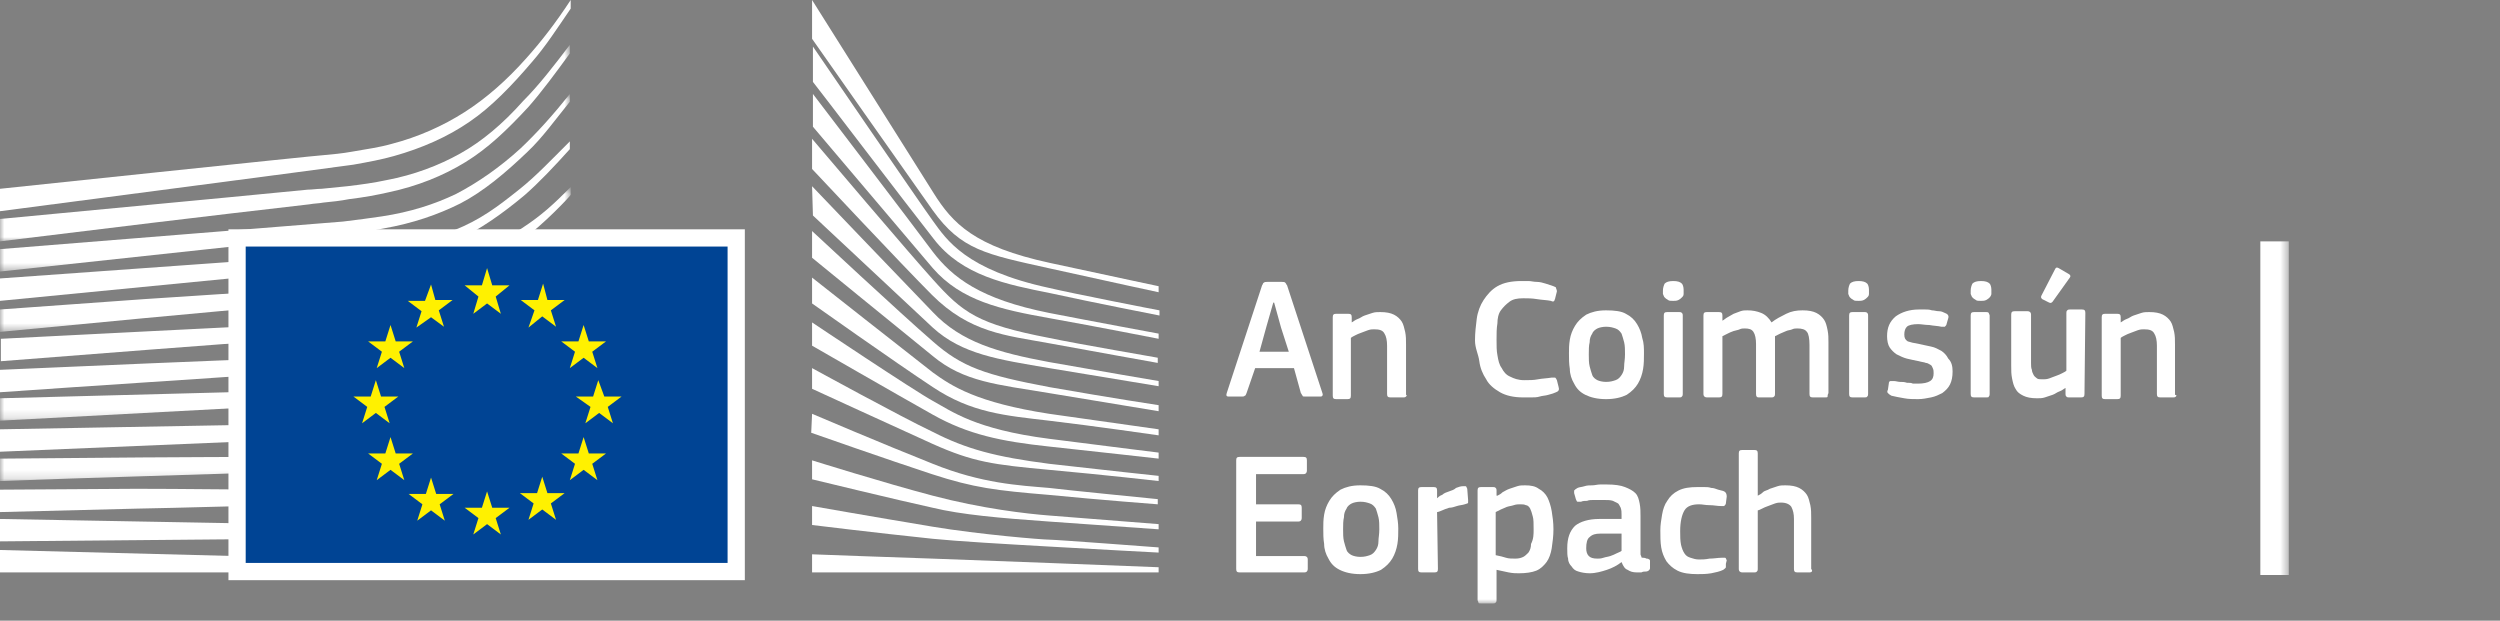<svg width="290" height="72" viewBox="0 0 290 72" fill="none" xmlns="http://www.w3.org/2000/svg">
<rect x="0" y="0" width="290" height="72" fill="#808080" stroke="none"/>
<path fill-rule="evenodd" clip-rule="evenodd" d="M0 24.5C0 24.5 39.8 19.3 41 19.1C42.7 18.8 44.3 18.5 45.7 18.1C48.9 17.2 51.9 15.9 54.5 14.1C57 12.4 59.4 9.9 61.7 7.2C63.2 5.5 64.7 3.2 66.2 1V0C64.5 2.6 62.8 4.8 61.1 6.7C58.8 9.3 56.4 11.4 53.9 13C51.4 14.6 48.5 15.9 45.4 16.7C44 17.1 42.5 17.3 40.8 17.6C39.7 17.8 38.6 17.9 37.5 18C37 18 0 21.9 0 21.9V24.5Z" fill="white"/>
<mask id="mask0" style="mask-type:alpha" maskUnits="userSpaceOnUse" x="0" y="5" width="67" height="23">
<path fill-rule="evenodd" clip-rule="evenodd" d="M0 5.2H66.1V28H0V5.2Z" fill="white"/>
</mask>
<g mask="url(#mask0)">
<path fill-rule="evenodd" clip-rule="evenodd" d="M53.4 17.8C50.9 19.2 48 20.3 44.8 20.9C43.4 21.2 42 21.4 40.3 21.6C39.3 21.7 38.3 21.8 37.3 21.9C36.8 21.9 36.2 22 35.7 22C23.5 23.2 11.4 24.3 0 25.4V28C11.4 26.6 23.7 25.1 35.9 23.7C36.4 23.6 37 23.6 37.5 23.5C38.5 23.4 39.5 23.3 40.5 23.1C42.2 22.9 43.8 22.6 45.1 22.3C48.4 21.6 51.4 20.4 54 18.8C56.6 17.2 58.8 15.1 61.3 12.4C62.8 10.7 64.5 8.4 66.1 6.2V5.2C64.2 7.7 62.5 9.9 60.7 11.7C58.3 14.4 55.9 16.4 53.4 17.8" fill="white"/>
</g>
<mask id="mask1" style="mask-type:alpha" maskUnits="userSpaceOnUse" x="0" y="10" width="67" height="22">
<path fill-rule="evenodd" clip-rule="evenodd" d="M0 10.9H66.1V31.5H0V10.9Z" fill="white"/>
</mask>
<g mask="url(#mask1)">
<path fill-rule="evenodd" clip-rule="evenodd" d="M60.4 17.2C58 19.4 55.4 21.2 52.9 22.5C50.4 23.7 47.6 24.6 44.3 25.1C42.9 25.3 41.5 25.5 39.8 25.7L0 28.9V31.5L35.3 27.7L39.9 27.2C41.6 27 43.1 26.8 44.5 26.5C47.9 25.9 50.8 24.9 53.4 23.6C56.1 22.2 58.7 20 61.2 17.6C62.9 16 64.4 13.9 66.1 11.8V10.9C64.1 13.4 62.3 15.4 60.4 17.2" fill="white"/>
</g>
<mask id="mask2" style="mask-type:alpha" maskUnits="userSpaceOnUse" x="0" y="21" width="67" height="18">
<path fill-rule="evenodd" clip-rule="evenodd" d="M0 21.7H66.2V38.5H0V21.7Z" fill="white"/>
</mask>
<g mask="url(#mask2)">
<path fill-rule="evenodd" clip-rule="evenodd" d="M50.8 30.6C48.5 31.9 46.8 32.7 43.5 33C41.5 33.2 39.5 33.3 37.5 33.4C36.5 33.4 35.6 33.5 34.6 33.6C28.6 33.9 22.7 34.3 16.7 34.7L0 35.9V38.5L16.8 36.9C22.2 36.4 28.5 35.8 34.7 35.3L39.2 35C40.9 34.9 42.4 34.7 43.7 34.5C47.1 34.1 50 33.4 52.6 32.4C55.4 31.4 58 29.7 60.6 27.8C63 26.1 66.2 22.7 66.2 22.6V21.7C64.1 23.8 62.8 25 60.5 26.5C57.6 28.5 52.9 29.5 50.8 30.6" fill="white"/>
</g>
<path fill-rule="evenodd" clip-rule="evenodd" d="M51.601 35.6C49.101 36.3 46.301 36.8 43.001 37.1C41.701 37.2 40.201 37.3 38.601 37.4L34.201 37.6C23.201 38.1 12.201 38.7 0.101 39.3V41.9C11.701 41 23.001 40.1 34.401 39.3L38.801 39C40.501 38.9 41.901 38.8 43.301 38.6C46.701 38.2 49.601 37.6 52.101 36.8C54.901 35.9 57.701 34.6 60.301 32.9C62.201 31.7 64.201 30.2 66.201 28.4C64.001 30.3 61.901 30.7 59.801 32C57.101 33.6 54.401 34.8 51.601 35.6" fill="white"/>
<path fill-rule="evenodd" clip-rule="evenodd" d="M51.2 39.9C48.7 40.5 45.9 40.9 42.6 41.099C41.3 41.2 39.9 41.299 38.2 41.299L33.8 41.5C22.7 41.9 11.5 42.4 0 42.9V45.5C11.4 44.7 22.6 44 33.9 43.2L38.3 42.9C40 42.799 41.4 42.7 42.7 42.599C46.1 42.299 48.9 41.799 51.5 41.099C54.4 40.299 57.2 39.2 59.9 37.799C62 36.7 64 35.4 66.1 33.799V32.7C63.8 34.4 61.6 35.7 59.4 36.799C56.8 38.2 54 39.2 51.2 39.9" fill="white"/>
<mask id="mask3" style="mask-type:alpha" maskUnits="userSpaceOnUse" x="0" y="38" width="67" height="11">
<path fill-rule="evenodd" clip-rule="evenodd" d="M0 38.201H66.2V48.8H0V38.201Z" fill="white"/>
</mask>
<g mask="url(#mask3)">
<path fill-rule="evenodd" clip-rule="evenodd" d="M50.8 44.1C48.3 44.6 45.5 44.901 42.2 45C40.9 45.1 39.6 45.1 37.9 45.201L0 46.201V48.8L33.6 47L38 46.8C39.7 46.701 41.1 46.6 42.4 46.5C45.8 46.201 48.5 45.901 51.1 45.3C54 44.701 56.9 43.8 59.6 42.6C61.8 41.701 63.9 40.6 66.2 39.201V38.201C63.8 39.6 61.5 40.701 59.2 41.6C56.5 42.8 53.7 43.6 50.8 44.1" fill="white"/>
</g>
<path fill-rule="evenodd" clip-rule="evenodd" d="M50.5 48.3C45.8 48.901 41.1 49 36.4 49.1C35.3 49.1 34.3 49.1 33.2 49.2L0 49.8V52.401L33.3 51C34.4 51 35.4 50.901 36.5 50.901C41.2 50.7 46 50.5 50.7 49.8C53.7 49.3 56.6 48.6 59.2 47.7C61.4 47 63.7 46 66 44.8V43.8C63.6 44.901 61.1 45.901 58.8 46.6C56.3 47.3 53.5 48 50.5 48.3" fill="white"/>
<mask id="mask4" style="mask-type:alpha" maskUnits="userSpaceOnUse" x="0" y="49" width="67" height="7">
<path fill-rule="evenodd" clip-rule="evenodd" d="M0 49.201H66.2V55.8H0V49.201Z" fill="white"/>
</mask>
<g mask="url(#mask4)">
<path fill-rule="evenodd" clip-rule="evenodd" d="M50.3 52.6C45.9 53 41.5 53 37.1 53H33.1C22.1 53 11.1 53.1 0 53.201V55.8C10.6 55.401 21.9 55.1 33.2 54.701C34.5 54.701 35.9 54.6 37.2 54.6C41.5 54.5 46 54.401 50.4 53.901C53.5 53.6 56.3 53.1 59 52.401C61.3 51.8 63.7 51 66.2 50.1V49.201C63.7 50.1 61.2 50.8 58.8 51.401C56.1 52 53.3 52.401 50.3 52.6" fill="white"/>
</g>
<path fill-rule="evenodd" clip-rule="evenodd" d="M50.1 56.8C48.3 56.901 46.3 56.901 44.1 56.901H41.6L33 56.8C27.1 56.8 21.3 56.7 15.8 56.7L0 56.8V59.401L15.9 59C21.4 58.901 27.2 58.7 33 58.6L41.6 58.5C44 58.5 47.1 58.401 50.2 58.2C53.3 58 56.1 57.7 58.8 57.3C61.2 56.901 63.7 56.401 66.2 55.8V54.901C63.7 55.5 61.1 56 58.7 56.3C55.9 56.5 53.2 56.7 50.1 56.8" fill="white"/>
<path fill-rule="evenodd" clip-rule="evenodd" d="M41.5 60.9L32.9 60.799C22 60.599 11.1 60.4 0 60.2V62.799C10.6 62.7 21.8 62.599 32.9 62.5L41.5 62.4C44.4 62.4 47.2 62.299 50.1 62.2C56 62 61.2 61.599 66.2 60.9V60C61.3 60.5 56 60.799 50.1 60.9H41.5" fill="white"/>
<path fill-rule="evenodd" clip-rule="evenodd" d="M66.1 65.5L0 63.8V66.4H66.1V65.5Z" fill="white"/>
<path fill-rule="evenodd" clip-rule="evenodd" d="M60.2 22C57.7 24 55.7 25.5 52.7 26.7C50 27.8 47.1 28.2 43.9 28.7C41.8 29 39.6 29.4 37.5 29.6C36.6 29.7 35.8 29.7 34.9 29.8L0 32.3V34.9L34.9 31.5L39.4 31.1C41.1 30.9 42.6 30.8 44 30.5C47.4 30 50.3 29.1 52.9 27.9C55.6 26.7 58.4 24.7 60.9 22.6C62.6 21.1 64.3 19.3 66.1 17.3V16.4C63.9 18.6 62.1 20.5 60.2 22" fill="white"/>
<path fill-rule="evenodd" clip-rule="evenodd" d="M94.2 0C94.2 0 106.1 18.9 108.3 22.4C110.5 25.9 113 28.6 121.8 30.5C130.6 32.4 134.4 33.2 134.4 33.2V33.9C134.4 33.9 128.8 32.7 121.6 31.1C114.4 29.5 111.5 29 108.2 24.4C105.5 20.6 94.2 4.5 94.2 4.5V0Z" fill="white"/>
<path fill-rule="evenodd" clip-rule="evenodd" d="M94.2 21.6C94.2 21.6 105 32.9 108.2 36.2C111.5 39.7 115.8 40.9 121.7 42C127.3 43 134.4 44.2 134.4 44.2V44.8C134.4 44.8 127.7 43.7 121.7 42.7C115.8 41.7 111.6 41.1 108.2 38C105.2 35.2 94.3 25 94.3 25L94.2 21.6Z" fill="white"/>
<path fill-rule="evenodd" clip-rule="evenodd" d="M94.2 26.8C94.2 26.8 104.5 36.4 108.2 39.6C111.6 42.6 114.3 43.5 121.7 44.901C129.1 46.2 134.4 47 134.4 47V47.7C134.4 47.7 127.7 46.6 121.7 45.6C115.7 44.6 111.8 44.3 108.2 41.3C104 37.901 94.2 29.9 94.2 29.9V26.8Z" fill="white"/>
<path fill-rule="evenodd" clip-rule="evenodd" d="M94.2 32.2C94.2 32.2 106 41.5 108.2 43.2C110.4 44.8 113.3 46.7 121.7 48C130.1 49.2 134.4 49.8 134.4 49.8V50.5C134.4 50.5 126.8 49.4 121.7 48.8C116.6 48.2 112.7 47.9 108.2 44.9C103.8 42 94.2 35.2 94.2 35.2V32.2Z" fill="white"/>
<path fill-rule="evenodd" clip-rule="evenodd" d="M94.2 37.4C94.2 37.4 106 45.299 108.2 46.5C110.4 47.7 113.1 49.799 121.7 50.9C130.3 52 134.4 52.5 134.4 52.5V53.2C134.4 53.2 127.3 52.4 121.7 51.799C116.1 51.2 112.3 50.4 108.2 48.099C104.1 45.799 94.2 40.099 94.2 40.099V37.4Z" fill="white"/>
<path fill-rule="evenodd" clip-rule="evenodd" d="M94.2 42.7C94.2 42.7 104.6 48.4 108.2 50.099C112.1 52.099 115.5 53 121.7 53.8C127.8 54.5 134.4 55.2 134.4 55.2V55.8C134.4 55.8 128.3 55.099 121.7 54.5C115.2 53.9 112.9 53.599 108.2 51.5C104 49.599 94.2 45.099 94.2 45.099V42.7Z" fill="white"/>
<path fill-rule="evenodd" clip-rule="evenodd" d="M94.201 48C94.201 48 102.401 51.5 108.201 53.8C113.901 56.1 118.201 56.3 121.701 56.6C123.201 56.8 134.301 57.9 134.301 57.9V58.5C134.301 58.5 127.701 58 121.601 57.4C115.601 56.9 113.001 56.6 108.101 55C103.201 53.4 94.101 50.2 94.101 50.2L94.201 48Z" fill="white"/>
<path fill-rule="evenodd" clip-rule="evenodd" d="M94.2 53.4C94.2 53.4 102.5 56 108.2 57.5C113.9 59 119.1 59.599 121.7 59.799C124.3 60 134.4 60.799 134.4 60.799V61.4C134.4 61.4 128.7 61 121.7 60.5C116 60.099 111.5 59.7 108.2 58.9C104.5 58.099 94.2 55.599 94.2 55.599V53.4Z" fill="white"/>
<path fill-rule="evenodd" clip-rule="evenodd" d="M94.2 58.7C94.2 58.7 101 59.9 108.2 61.099C113.6 62 120.9 62.599 121.7 62.599C122.5 62.599 134.4 63.5 134.4 63.5V64.099C134.4 64.099 126.8 63.7 121.7 63.4C116.4 63.099 111.2 62.8 108.2 62.5C101.5 61.8 94.2 60.9 94.2 60.9V58.7Z" fill="white"/>
<path fill-rule="evenodd" clip-rule="evenodd" d="M94.2 64.3C94.2 64.3 104.9 64.7 108.2 64.8C111.5 64.901 134.4 65.8 134.4 65.8V66.401H94.2V64.3Z" fill="white"/>
<path fill-rule="evenodd" clip-rule="evenodd" d="M121.7 33.4C112 31.3 109.8 27.8 108.2 25.6C106.6 23.4 94.3 5.4 94.3 5.4V9.5C94.8 10.1 105.3 23.9 108.3 27.7C111.6 32 116.8 33 121.8 34C126.8 35.1 134.5 36.6 134.5 36.6V36C134.4 36 124.2 34 121.7 33.4" fill="white"/>
<path fill-rule="evenodd" clip-rule="evenodd" d="M121.7 36.3C113.7 34.7 110.5 32.2 108.2 29.2C105.9 26.1 94.3 10.9 94.3 10.9V14.7C94.8 15.3 105.4 27.8 108.2 31.1C111.5 34.9 116.1 35.9 121.7 36.9C127.3 37.901 134.4 39.3 134.4 39.3V38.7C134.4 38.7 126.3 37.2 121.7 36.3" fill="white"/>
<path fill-rule="evenodd" clip-rule="evenodd" d="M121.7 39.2C113.4 37.599 111.7 36.3 108.2 32.4C106 30 94.7 16.7 94.2 16.1V19.6C94.2 19.6 104.7 30.8 108.1 34.2C112.5 38.599 116.7 38.9 121.6 39.8C126.5 40.7 134.3 42.099 134.3 42.099V41.5C134.4 41.5 125 39.9 121.7 39.2" fill="white"/>
<mask id="mask5" style="mask-type:alpha" maskUnits="userSpaceOnUse" x="0" y="0" width="266" height="70">
<path fill-rule="evenodd" clip-rule="evenodd" d="M0 70H265.5V0H0V70Z" fill="white"/>
</mask>
<g mask="url(#mask5)">
<path fill-rule="evenodd" clip-rule="evenodd" d="M27.5 66.3H85.4V27.6H27.5V66.3Z" fill="#004494" stroke="white" stroke-width="2"/>
<path fill-rule="evenodd" clip-rule="evenodd" d="M57.1 33.1H59.1L57.5 34.4L58.1 36.4L56.5 35.2L54.9 36.4L55.5 34.4L53.9 33.1H55.9L56.5 31.1L57.1 33.1Z" fill="#FFF100"/>
<path fill-rule="evenodd" clip-rule="evenodd" d="M57.1 58.9H59.1L57.5 60.099L58.1 62L56.5 60.799L54.9 62L55.5 60.099L53.9 58.9H55.9L56.5 57L57.1 58.9Z" fill="#FFF100"/>
<path fill-rule="evenodd" clip-rule="evenodd" d="M63.5 57.2H65.5L63.9 58.4L64.5 60.3L62.9 59.099L61.3 60.3L61.9 58.4L60.3 57.2H62.3L62.9 55.3L63.5 57.2Z" fill="#FFF100"/>
<path fill-rule="evenodd" clip-rule="evenodd" d="M63.5 34.8H65.5L63.9 36L64.5 37.901L62.9 36.7L61.3 38L62 36L60.4 34.8H62.4L63 32.9L63.5 34.8Z" fill="#FFF100"/>
<path fill-rule="evenodd" clip-rule="evenodd" d="M68.3 39.6H70.3L68.7 40.8L69.3 42.701L67.7 41.5L66.1 42.701L66.7 40.8L65.1 39.6H67.1L67.7 37.701L68.3 39.6Z" fill="#FFF100"/>
<path fill-rule="evenodd" clip-rule="evenodd" d="M68.3 52.6H70.3L68.7 53.8L69.3 55.701L67.7 54.5L66.1 55.701L66.7 53.8L65.1 52.6H67.1L67.7 50.701L68.3 52.6Z" fill="#FFF100"/>
<path fill-rule="evenodd" clip-rule="evenodd" d="M70.1 46H72.1L70.5 47.2L71.1 49.1L69.5 47.9L67.9 49.1L68.5 47.2L66.8 46H68.8L69.4 44.1L70.1 46Z" fill="#FFF100"/>
<path fill-rule="evenodd" clip-rule="evenodd" d="M50.5 34.8H52.5L50.9 36L51.5 37.901L50 36.8L48.3 38L48.9 36.1L47.3 34.9H49.3L50 33L50.5 34.8Z" fill="#FFF100"/>
<path fill-rule="evenodd" clip-rule="evenodd" d="M45.9 39.6H47.9L46.3 40.8L46.9 42.701L45.3 41.5L43.7 42.701L44.3 40.8L42.7 39.6H44.7L45.3 37.701L45.9 39.6Z" fill="#FFF100"/>
<path fill-rule="evenodd" clip-rule="evenodd" d="M44.2 46H46.2L44.6 47.2L45.2 49.1L43.6 47.9L42 49.1L42.6 47.2L41 46H43L43.6 44.1L44.2 46Z" fill="#FFF100"/>
<path fill-rule="evenodd" clip-rule="evenodd" d="M45.9 52.6H47.9L46.3 53.8L46.9 55.701L45.3 54.5L43.7 55.701L44.3 53.8L42.7 52.6H44.7L45.3 50.701L45.9 52.6Z" fill="#FFF100"/>
<path fill-rule="evenodd" clip-rule="evenodd" d="M50.6 57.3H52.6L51 58.5L51.6 60.401L50 59.2L48.4 60.401L49 58.5L47.4 57.3H49.4L50 55.401L50.6 57.3Z" fill="#FFF100"/>
<path fill-rule="evenodd" clip-rule="evenodd" d="M148.6 38L147.8 35.1H147.701L146.901 37.9L146.1 40.8H149.5L148.6 38ZM144.6 45.6C144.5 45.8 144.5 45.9 144.4 45.9C144.3 46 144.201 46 144.1 46H142.5C142.3 46 142.201 45.9 142.3 45.6L146.401 33.1C146.5 33 146.5 32.8 146.6 32.8C146.701 32.7 146.8 32.7 147 32.7H148.701C148.901 32.7 149 32.7 149.1 32.8C149.201 32.9 149.201 33 149.3 33.1L153.401 45.6C153.5 45.8 153.401 46 153.201 46H151.401C151.201 46 151.1 46 151.1 45.9C151 45.8 151 45.7 150.901 45.6L150.1 42.7H145.6L144.6 45.6Z" fill="white"/>
<path fill-rule="evenodd" clip-rule="evenodd" d="M163.1 46C163 46.1 162.901 46.1 162.8 46.1H161.3C161 46.1 160.901 46 160.901 45.7V40.1C160.901 39.5 160.8 39 160.6 38.7C160.401 38.3 160 38.2 159.401 38.2C159.201 38.2 159 38.2 158.701 38.3C158.401 38.4 158.201 38.5 157.901 38.6C157.6 38.7 157.401 38.8 157.201 38.9C157 39 156.8 39.1 156.701 39.2V45.9C156.701 46.2 156.6 46.3 156.3 46.3H155C154.701 46.3 154.6 46.2 154.6 45.9V36.8C154.6 36.5 154.701 36.4 155 36.4H156.401C156.701 36.4 156.8 36.5 156.8 36.8V37.4C157 37.3 157.201 37.1 157.5 37C157.8 36.9 158 36.7 158.3 36.6C158.6 36.5 158.901 36.4 159.201 36.3C159.5 36.2 159.8 36.2 160.1 36.2C160.8 36.2 161.3 36.3 161.701 36.5C162.1 36.7 162.401 37 162.6 37.3C162.8 37.6 162.901 38.1 163 38.5C163.1 39 163.1 39.4 163.1 40V45.8C163.201 45.8 163.201 45.9 163.1 46" fill="white"/>
<path fill-rule="evenodd" clip-rule="evenodd" d="M171.1 39.5C171.1 38.6 171.201 37.8 171.3 37C171.401 36.2 171.701 35.4 172.1 34.8C172.5 34.2 173 33.6 173.701 33.2C174.401 32.8 175.3 32.6 176.5 32.6H177.3C177.6 32.6 177.901 32.7 178.3 32.7C178.6 32.7 179 32.8 179.3 32.9C179.6 33 179.901 33.1 180.201 33.2C180.401 33.3 180.5 33.3 180.5 33.4C180.5 33.5 180.6 33.6 180.6 33.8L180.401 34.6C180.401 34.7 180.3 34.8 180.3 34.9C180.201 35 180.1 35 179.901 34.9C179.401 34.8 178.901 34.8 178.3 34.7C177.701 34.6 177.201 34.6 176.701 34.6C176 34.6 175.5 34.7 175.1 35C174.701 35.3 174.401 35.6 174.1 36C173.8 36.4 173.701 37 173.701 37.5C173.6 38.1 173.6 38.7 173.6 39.4C173.6 40.1 173.6 40.7 173.701 41.2C173.8 41.8 173.901 42.3 174.201 42.7C174.401 43.1 174.701 43.5 175.201 43.7C175.6 43.9 176.1 44.1 176.8 44.1C177.401 44.1 177.901 44.1 178.401 44C178.901 43.9 179.401 43.9 180 43.8H180.401C180.5 43.9 180.5 43.9 180.6 44.1L180.8 44.9C180.901 45.2 180.8 45.4 180.5 45.5C180.3 45.6 180 45.7 179.6 45.8C179.3 45.9 178.901 45.9 178.6 46C178.3 46.1 177.901 46.1 177.6 46.1H176.701C175.6 46.1 174.701 45.9 174 45.5C173.3 45.1 172.701 44.6 172.401 44C172 43.4 171.701 42.7 171.6 41.9C171.5 41.1 171.1 40.4 171.1 39.5" fill="white"/>
<path fill-rule="evenodd" clip-rule="evenodd" d="M188.5 41.1C188.5 40.6 188.5 40.1 188.4 39.701C188.3 39.3 188.2 39 188.1 38.701C187.9 38.401 187.7 38.201 187.4 38.1C187.1 38 186.8 37.901 186.3 37.901C185.9 37.901 185.5 38 185.3 38.1C185.1 38.201 184.8 38.401 184.7 38.701C184.5 39 184.4 39.3 184.4 39.701C184.3 40.1 184.3 40.6 184.3 41.1C184.3 41.6 184.3 42.1 184.4 42.5C184.5 42.901 184.6 43.201 184.7 43.5C184.8 43.8 185.1 44 185.3 44.1C185.5 44.201 185.9 44.3 186.3 44.3C186.8 44.3 187.1 44.201 187.4 44.1C187.7 44 187.9 43.8 188.1 43.5C188.3 43.201 188.4 42.901 188.4 42.5C188.4 42.1 188.5 41.701 188.5 41.1M190.7 41C190.7 41.6 190.7 42.201 190.6 42.8C190.5 43.401 190.3 44 190 44.5C189.7 45 189.3 45.401 188.7 45.8C188.1 46.1 187.3 46.3 186.3 46.3C185.3 46.3 184.5 46.1 183.9 45.8C183.3 45.5 182.9 45.1 182.6 44.5C182.3 44 182.1 43.401 182.1 42.8C182 42.201 182 41.6 182 41C182 40.5 182 40 182.1 39.401C182.2 38.8 182.4 38.3 182.7 37.8C183 37.3 183.4 36.9 184 36.5C184.6 36.201 185.3 36 186.3 36C187.3 36 188.1 36.1 188.6 36.4C189.2 36.701 189.6 37.1 189.9 37.6C190.2 38.1 190.4 38.6 190.5 39.201C190.7 39.8 190.7 40.401 190.7 41" fill="white"/>
<path fill-rule="evenodd" clip-rule="evenodd" d="M195.2 45.7C195.2 45.8 195.2 45.9 195.099 46C195 46.099 195 46.099 194.8 46.099H193.4C193.099 46.099 193 46 193 45.7V36.6C193 36.3 193.099 36.2 193.4 36.2H194.8C194.9 36.2 195 36.2 195.099 36.3C195.2 36.4 195.2 36.5 195.2 36.6V45.7ZM195.3 33.6V34.1C195.3 34.3 195.2 34.4 195.099 34.5C195 34.6 194.9 34.7 194.7 34.8C194.5 34.9 194.3 34.9 194.099 34.9C193.8 34.9 193.599 34.9 193.5 34.8C193.3 34.7 193.2 34.6 193.099 34.5C193 34.4 193 34.3 192.9 34.1V33.7C192.9 33.4 193 33.1 193.099 32.9C193.3 32.7 193.599 32.6 194.099 32.6C194.599 32.6 194.9 32.7 195.099 32.9C195.2 33 195.3 33.3 195.3 33.6V33.6Z" fill="white"/>
<path fill-rule="evenodd" clip-rule="evenodd" d="M212 46C212 46.1 211.9 46.1 211.7 46.1H210.3C210 46.1 209.9 46 209.9 45.7V40C209.9 39.3 209.8 38.7 209.6 38.5C209.4 38.2 209 38.1 208.5 38.1C208.3 38.1 208.1 38.1 207.9 38.2C207.7 38.3 207.4 38.3 207.2 38.4C207 38.5 206.7 38.6 206.5 38.7C206.3 38.8 206.1 38.9 205.9 39V39.4V40V45.7C205.9 45.8 205.9 45.9 205.8 46C205.7 46.1 205.6 46.1 205.5 46.1H204C203.8 46.1 203.7 46 203.7 45.7V39.9C203.7 39.3 203.6 38.8 203.4 38.5C203.2 38.2 202.9 38.1 202.4 38.1C202.2 38.1 202 38.1 201.8 38.2C201.6 38.3 201.4 38.3 201.1 38.4C200.8 38.5 200.6 38.6 200.4 38.7C200.2 38.8 200 38.9 199.8 39V45.7C199.8 46 199.7 46.1 199.4 46.1H198C197.8 46.1 197.6 46 197.6 45.7V36.6C197.6 36.3 197.7 36.2 198 36.2H199.4C199.7 36.2 199.8 36.3 199.8 36.6V37.2C200 37.1 200.2 36.9 200.4 36.8C200.6 36.7 200.9 36.5 201.1 36.4C201.4 36.3 201.6 36.2 201.9 36.1C202.2 36 202.4 36 202.7 36C203.3 36 203.8 36.1 204.3 36.3C204.8 36.5 205.2 36.9 205.5 37.4C206 37 206.6 36.7 207.2 36.4C207.8 36.1 208.4 36 209.1 36C209.8 36 210.3 36.1 210.7 36.3C211.1 36.5 211.4 36.8 211.6 37.1C211.8 37.4 211.9 37.8 212 38.3C212.1 38.8 212.1 39.2 212.1 39.7V45.6C212 45.8 212 45.9 212 46" fill="white"/>
<path fill-rule="evenodd" clip-rule="evenodd" d="M216.7 45.7C216.7 45.8 216.7 45.9 216.599 46C216.5 46.099 216.5 46.099 216.3 46.099H214.9C214.599 46.099 214.5 46 214.5 45.7V36.6C214.5 36.3 214.599 36.2 214.9 36.2H216.3C216.4 36.2 216.5 36.2 216.599 36.3C216.7 36.4 216.7 36.5 216.7 36.6V45.7ZM216.8 33.6V34.1C216.8 34.3 216.7 34.4 216.599 34.5C216.5 34.6 216.4 34.7 216.2 34.8C216 34.9 215.8 34.9 215.599 34.9C215.3 34.9 215.099 34.9 215 34.8C214.8 34.7 214.7 34.6 214.599 34.5C214.5 34.4 214.5 34.3 214.4 34.1V33.7C214.4 33.4 214.5 33.1 214.599 32.9C214.8 32.7 215.099 32.6 215.599 32.6C216.099 32.6 216.4 32.7 216.599 32.9C216.7 33 216.8 33.3 216.8 33.6V33.6Z" fill="white"/>
<path fill-rule="evenodd" clip-rule="evenodd" d="M226.5 43.1C226.5 43.701 226.4 44.201 226.2 44.6C226 45 225.7 45.3 225.3 45.6C224.9 45.8 224.5 46 224 46.1C223.5 46.201 223 46.3 222.5 46.3C222 46.3 221.4 46.3 220.9 46.201C220.3 46.1 219.8 46 219.4 45.901C219.2 45.8 219.1 45.701 219 45.6C218.9 45.5 218.9 45.401 219 45.201L219.1 44.5C219.1 44.3 219.2 44.201 219.3 44.201H219.7C219.9 44.201 220.2 44.3 220.4 44.3C220.7 44.3 220.9 44.3 221.2 44.401C221.5 44.401 221.7 44.401 221.9 44.5H222.5C223.1 44.5 223.6 44.401 223.9 44.201C224.2 44 224.3 43.701 224.3 43.3C224.3 43.1 224.3 42.901 224.2 42.701C224.1 42.5 224.1 42.401 223.9 42.3C223.7 42.201 223.6 42.1 223.4 42.1C223.2 42 222.9 42 222.6 41.901C222.1 41.8 221.6 41.701 221.2 41.6C220.8 41.5 220.4 41.3 220 41.1C219.7 40.901 219.4 40.6 219.2 40.3C219 40 218.9 39.5 218.9 39C218.9 38 219.2 37.3 219.9 36.701C220.6 36.201 221.5 35.9 222.6 35.9H223.3C223.6 35.9 223.8 35.9 224.1 36C224.4 36 224.6 36.1 224.9 36.1C225.2 36.1 225.4 36.201 225.6 36.3C225.9 36.4 226.1 36.6 226 36.9L225.8 37.6C225.8 37.701 225.7 37.8 225.6 37.901H225.2C224.8 37.8 224.3 37.8 223.8 37.701C223.3 37.701 222.9 37.6 222.5 37.6C221.9 37.6 221.4 37.701 221.2 37.901C221 38.1 220.9 38.401 220.9 38.8C220.9 39.201 221 39.401 221.3 39.6C221.6 39.701 222 39.8 222.6 39.901C223.1 40 223.5 40.1 224 40.201C224.5 40.3 224.8 40.5 225.2 40.701C225.5 40.901 225.8 41.201 226 41.6C226.4 42 226.5 42.5 226.5 43.1" fill="white"/>
<path fill-rule="evenodd" clip-rule="evenodd" d="M230.8 45.7C230.8 45.8 230.8 45.9 230.7 46C230.7 46.099 230.6 46.099 230.401 46.099H229C228.7 46.099 228.6 46 228.6 45.7V36.6C228.6 36.3 228.7 36.2 229 36.2H230.401C230.5 36.2 230.6 36.2 230.7 36.3C230.7 36.4 230.8 36.5 230.8 36.6V45.7ZM231 33.6V34.1C231 34.2 230.901 34.4 230.8 34.5C230.7 34.6 230.6 34.7 230.401 34.8C230.2 34.9 230 34.9 229.8 34.9C229.5 34.9 229.3 34.9 229.2 34.8C229 34.7 228.901 34.6 228.8 34.5C228.7 34.4 228.7 34.3 228.6 34.1V33.7C228.6 33.4 228.7 33.1 228.8 32.9C229 32.7 229.3 32.6 229.8 32.6C230.3 32.6 230.6 32.7 230.8 32.9C230.901 33 231 33.3 231 33.6V33.6Z" fill="white"/>
<path fill-rule="evenodd" clip-rule="evenodd" d="M240 31.8C240.2 31.9 240.2 32.1 240.1 32.2L238.1 35C238 35.1 237.9 35.2 237.7 35.1L236.9 34.7C236.8 34.6 236.7 34.5 236.8 34.3L238.4 31.2C238.5 31 238.6 31 238.8 31.1L240 31.8ZM241.8 45.7C241.8 46 241.7 46.1 241.4 46.1H240C239.9 46.1 239.8 46.1 239.7 46C239.6 45.901 239.6 45.8 239.6 45.7V45C239.4 45.1 239.2 45.3 238.9 45.401C238.6 45.5 238.4 45.7 238.1 45.8C237.8 45.901 237.5 46 237.2 46.1C236.9 46.2 236.6 46.2 236.3 46.2C235.6 46.2 235.1 46.1 234.7 45.901C234.3 45.7 234 45.5 233.8 45.1C233.6 44.8 233.5 44.401 233.4 43.901C233.3 43.401 233.3 43 233.3 42.401V36.5C233.3 36.2 233.4 36.1 233.7 36.1H235.2C235.4 36.1 235.6 36.2 235.6 36.5V42.1C235.6 42.401 235.6 42.7 235.7 42.901C235.7 43.1 235.8 43.3 235.9 43.5C236 43.7 236.2 43.8 236.3 43.901C236.4 44 236.7 44 237 44C237.2 44 237.4 44 237.7 43.901C238 43.8 238.2 43.7 238.5 43.6C238.8 43.5 239 43.401 239.2 43.3C239.4 43.2 239.6 43.1 239.7 43V36.3C239.7 36.2 239.7 36.1 239.8 36C239.9 35.9 240 35.9 240.1 35.9H241.5C241.8 35.9 241.9 36 241.9 36.3L241.8 45.7Z" fill="white"/>
<path fill-rule="evenodd" clip-rule="evenodd" d="M252.401 46C252.3 46.1 252.201 46.1 252.1 46.1H250.6C250.3 46.1 250.201 46 250.201 45.7V40.1C250.201 39.5 250.1 39 249.901 38.7C249.701 38.3 249.3 38.2 248.701 38.2C248.501 38.2 248.3 38.2 248.001 38.3C247.701 38.4 247.501 38.5 247.201 38.6C246.901 38.7 246.701 38.8 246.501 38.9C246.3 39 246.1 39.1 246.001 39.2V45.9C246.001 46.2 245.901 46.3 245.6 46.3H244.201C243.901 46.3 243.8 46.2 243.8 45.9V36.8C243.8 36.5 243.901 36.4 244.201 36.4H245.6C245.901 36.4 246.001 36.5 246.001 36.8V37.4C246.201 37.3 246.401 37.1 246.701 37C247.001 36.9 247.201 36.7 247.501 36.6C247.8 36.5 248.1 36.4 248.401 36.3C248.701 36.2 249.001 36.2 249.3 36.2C250.001 36.2 250.501 36.3 250.901 36.5C251.3 36.7 251.6 37 251.8 37.3C252.001 37.6 252.1 38.1 252.201 38.5C252.3 39 252.3 39.4 252.3 40V45.8C252.501 45.8 252.501 45.9 252.401 46" fill="white"/>
<path fill-rule="evenodd" clip-rule="evenodd" d="M143.4 53.4C143.4 53.099 143.5 53 143.8 53H151.2C151.5 53 151.6 53.099 151.6 53.4V54.599C151.6 54.799 151.5 55 151.2 55H145.7V58.5H150.6C150.9 58.5 151 58.599 151 58.9V60.099C151 60.299 150.9 60.5 150.6 60.5H145.7V64.5H151.3C151.5 64.5 151.7 64.599 151.7 64.9V66C151.7 66.2 151.6 66.4 151.3 66.4H143.8C143.5 66.4 143.4 66.299 143.4 66V53.4Z" fill="white"/>
<path fill-rule="evenodd" clip-rule="evenodd" d="M160 61.4C160 60.9 160 60.4 159.9 60C159.8 59.599 159.7 59.299 159.6 59C159.4 58.7 159.2 58.5 158.9 58.4C158.6 58.299 158.3 58.2 157.8 58.2C157.4 58.2 157 58.299 156.8 58.4C156.6 58.5 156.3 58.7 156.2 59C156 59.299 155.9 59.599 155.9 60C155.8 60.4 155.8 60.9 155.8 61.4C155.8 61.9 155.8 62.4 155.9 62.799C156 63.2 156.1 63.5 156.2 63.799C156.3 64.099 156.6 64.299 156.8 64.4C157 64.5 157.4 64.599 157.8 64.599C158.3 64.599 158.6 64.5 158.9 64.4C159.2 64.299 159.4 64.099 159.6 63.799C159.8 63.5 159.9 63.2 159.9 62.799C159.9 62.4 160 62 160 61.4M162.2 61.299C162.2 61.9 162.2 62.5 162.1 63.099C162 63.7 161.8 64.299 161.5 64.799C161.2 65.299 160.8 65.7 160.2 66.099C159.6 66.4 158.8 66.599 157.8 66.599C156.8 66.599 156 66.4 155.4 66.099C154.8 65.799 154.4 65.4 154.1 64.799C153.8 64.299 153.6 63.7 153.6 63.099C153.5 62.5 153.5 61.9 153.5 61.299C153.5 60.799 153.5 60.299 153.6 59.7C153.7 59.099 153.9 58.599 154.2 58.099C154.5 57.599 154.9 57.2 155.5 56.799C156.1 56.5 156.8 56.299 157.8 56.299C158.8 56.299 159.6 56.4 160.1 56.7C160.7 57 161.1 57.4 161.4 57.9C161.7 58.4 161.9 58.9 162 59.5C162.1 60.099 162.2 60.7 162.2 61.299" fill="white"/>
<path fill-rule="evenodd" clip-rule="evenodd" d="M166.8 66C166.8 66.3 166.7 66.4 166.401 66.4H164.901C164.6 66.4 164.5 66.3 164.5 66V56.9C164.5 56.6 164.6 56.5 164.901 56.5H166.3C166.6 56.5 166.7 56.6 166.7 56.9V57.8C166.8 57.7 167 57.5 167.3 57.4C167.5 57.2 167.8 57.1 168.1 57C168.401 56.9 168.7 56.8 168.901 56.6C169.2 56.5 169.401 56.4 169.7 56.4H170C170.1 56.4 170.1 56.5 170.2 56.7L170.3 58V58.3C170.3 58.4 170.2 58.4 169.901 58.5C169.6 58.6 169.3 58.6 169 58.7C168.7 58.8 168.401 58.9 168.1 58.9C167.8 59 167.5 59.1 167.3 59.2C167.1 59.3 166.8 59.4 166.7 59.4L166.8 66Z" fill="white"/>
<path fill-rule="evenodd" clip-rule="evenodd" d="M177.9 61.4C177.9 60.799 177.9 60.2 177.799 59.9C177.7 59.5 177.599 59.2 177.5 59C177.4 58.799 177.2 58.599 177 58.599C176.799 58.5 176.599 58.5 176.299 58.5C176.099 58.5 175.9 58.5 175.599 58.599C175.299 58.7 175.099 58.7 174.799 58.799C174.599 58.9 174.299 59 174.099 59.099C173.9 59.2 173.7 59.299 173.5 59.4V64.4C174 64.5 174.4 64.599 174.7 64.7C175 64.799 175.4 64.799 175.799 64.799C176.2 64.799 176.5 64.7 176.7 64.599C176.9 64.5 177.099 64.299 177.299 64.099C177.5 63.799 177.599 63.5 177.599 63.099C177.9 62.5 177.9 62 177.9 61.4M180.2 61.4C180.2 62.2 180.099 62.9 180 63.599C179.9 64.2 179.7 64.799 179.4 65.2C179.099 65.599 178.7 66 178.2 66.2C177.7 66.4 177 66.5 176.2 66.5C175.9 66.5 175.5 66.5 175 66.4C174.5 66.299 174.099 66.2 173.599 66.099V69.599C173.599 69.7 173.599 69.799 173.5 69.9C173.4 70 173.299 70 173.2 70H171.799C171.599 70 171.5 70 171.5 69.9C171.5 69.799 171.4 69.7 171.4 69.599V56.9C171.4 56.599 171.5 56.5 171.799 56.5H173.2C173.299 56.5 173.4 56.5 173.5 56.599C173.599 56.7 173.599 56.799 173.599 56.9V57.5H173.7C173.9 57.4 174.099 57.299 174.299 57.099C174.5 57 174.799 56.799 175.099 56.7C175.4 56.599 175.7 56.5 176 56.4C176.299 56.299 176.599 56.299 176.9 56.299C177.599 56.299 178.099 56.4 178.5 56.7C178.9 56.9 179.299 57.299 179.5 57.7C179.7 58.099 179.9 58.7 180 59.299C180.099 59.9 180.2 60.599 180.2 61.4" fill="white"/>
<path fill-rule="evenodd" clip-rule="evenodd" d="M188 61.9H185.6C185.1 61.9 184.7 62 184.4 62.299C184.1 62.5 184 63 184 63.599C184 64 184.1 64.299 184.3 64.5C184.5 64.7 184.8 64.799 185.3 64.799C185.5 64.799 185.7 64.799 186 64.7C186.3 64.599 186.5 64.599 186.8 64.5C187.1 64.4 187.3 64.299 187.5 64.2C187.7 64.099 188 64 188.1 63.9V61.9H188ZM188.1 65.2C187.6 65.599 187 65.9 186.4 66.099C185.8 66.299 185.1 66.5 184.4 66.5C183.9 66.5 183.4 66.4 183.1 66.299C182.7 66.2 182.5 66 182.3 65.7C182.1 65.5 181.9 65.2 181.9 64.799C181.8 64.5 181.8 64.099 181.8 63.599C181.8 62.4 182.1 61.599 182.7 61C183.3 60.5 184.3 60.2 185.5 60.2H188.1V59.7C188.1 59.4 188.1 59.2 188 58.9C187.9 58.7 187.8 58.5 187.7 58.4C187.5 58.299 187.3 58.2 187.1 58.099C186.8 58 186.5 58 186.1 58H185.5H184.8C184.6 58 184.3 58 184.1 58.099C183.9 58.099 183.6 58.099 183.4 58.2H183C182.9 58.2 182.9 58.099 182.8 57.9L182.6 57.2V56.9C182.7 56.799 182.8 56.7 183 56.599C183.2 56.5 183.5 56.5 183.8 56.4C184.1 56.299 184.4 56.299 184.7 56.299C185 56.299 185.3 56.2 185.6 56.2H186.4C187.3 56.2 188 56.299 188.5 56.5C189 56.7 189.4 56.9 189.7 57.2C190 57.5 190.1 57.9 190.2 58.4C190.3 58.9 190.3 59.4 190.3 59.9V63.799V64.299C190.3 64.4 190.4 64.5 190.4 64.599C190.4 64.7 190.5 64.7 190.6 64.7C190.7 64.7 190.8 64.7 191 64.799C191.1 64.799 191.2 64.799 191.3 64.9C191.4 64.9 191.4 65 191.4 65.099V65.9C191.4 66.099 191.2 66.299 190.9 66.299C190.7 66.299 190.6 66.299 190.4 66.4H189.9C189.4 66.4 189.1 66.299 188.8 66.099C188.5 66 188.3 65.7 188.1 65.2V65.2Z" fill="white"/>
<path fill-rule="evenodd" clip-rule="evenodd" d="M200.201 65.4V65.799C200.201 65.9 200.001 66 199.901 66.099C199.501 66.299 199.001 66.4 198.501 66.5C197.901 66.599 197.401 66.599 196.901 66.599C196.001 66.599 195.201 66.5 194.6 66.2C194.001 65.9 193.6 65.5 193.301 65.099C193.001 64.599 192.801 64.099 192.701 63.5C192.6 62.9 192.6 62.2 192.6 61.5C192.6 60.9 192.701 60.299 192.801 59.7C192.901 59.099 193.1 58.5 193.401 58.099C193.701 57.599 194.1 57.2 194.701 56.9C195.301 56.599 196.001 56.5 196.901 56.5H197.701C198.001 56.5 198.201 56.5 198.501 56.599C198.801 56.599 199.001 56.7 199.301 56.799C199.6 56.9 199.801 56.9 200.001 57C200.201 57.099 200.301 57.299 200.301 57.599L200.201 58.4C200.201 58.5 200.1 58.599 200.001 58.7H199.6C199.201 58.7 198.801 58.599 198.301 58.599C197.801 58.599 197.501 58.5 197.1 58.5C196.301 58.5 195.701 58.7 195.401 59.2C195.1 59.7 194.901 60.5 194.901 61.599C194.901 62.2 194.901 62.7 195.001 63.2C195.1 63.599 195.201 63.9 195.401 64.2C195.6 64.5 195.801 64.599 196.1 64.7C196.401 64.799 196.701 64.9 197.1 64.9C197.401 64.9 197.801 64.9 198.301 64.799C198.801 64.799 199.301 64.7 199.701 64.7H200.1C200.201 64.7 200.201 64.799 200.301 65L200.201 65.4Z" fill="white"/>
<path fill-rule="evenodd" clip-rule="evenodd" d="M209.9 66.4H208.5C208.2 66.4 208.099 66.299 208.099 66V63.099V60.2C208.099 59.599 208 59.2 207.799 58.799C207.599 58.5 207.2 58.299 206.599 58.299C206.4 58.299 206.2 58.299 205.9 58.4C205.599 58.5 205.4 58.599 205.099 58.7C204.799 58.799 204.599 58.9 204.4 59C204.2 59.099 204 59.2 203.9 59.2V66C203.9 66.099 203.9 66.2 203.799 66.299C203.7 66.4 203.599 66.4 203.5 66.4H202.099C201.9 66.4 201.7 66.299 201.7 66V52.599C201.7 52.299 201.799 52.2 202.099 52.2H203.5C203.799 52.2 203.9 52.299 203.9 52.599V57.5C204.099 57.4 204.299 57.299 204.5 57.099C204.7 56.9 205 56.9 205.299 56.7C205.599 56.599 205.9 56.5 206.2 56.4C206.5 56.299 206.799 56.299 207.099 56.299C207.799 56.299 208.299 56.4 208.7 56.599C209.099 56.799 209.4 57.099 209.599 57.4C209.799 57.7 209.9 58.2 210 58.599C210.099 59.099 210.099 59.5 210.099 60.099V66C210.299 66.2 210.2 66.4 209.9 66.4" fill="white"/>
<path fill-rule="evenodd" clip-rule="evenodd" d="M262.2 66.7H265.5V28H262.2V66.7Z" fill="white"/>
</g>
</svg>
